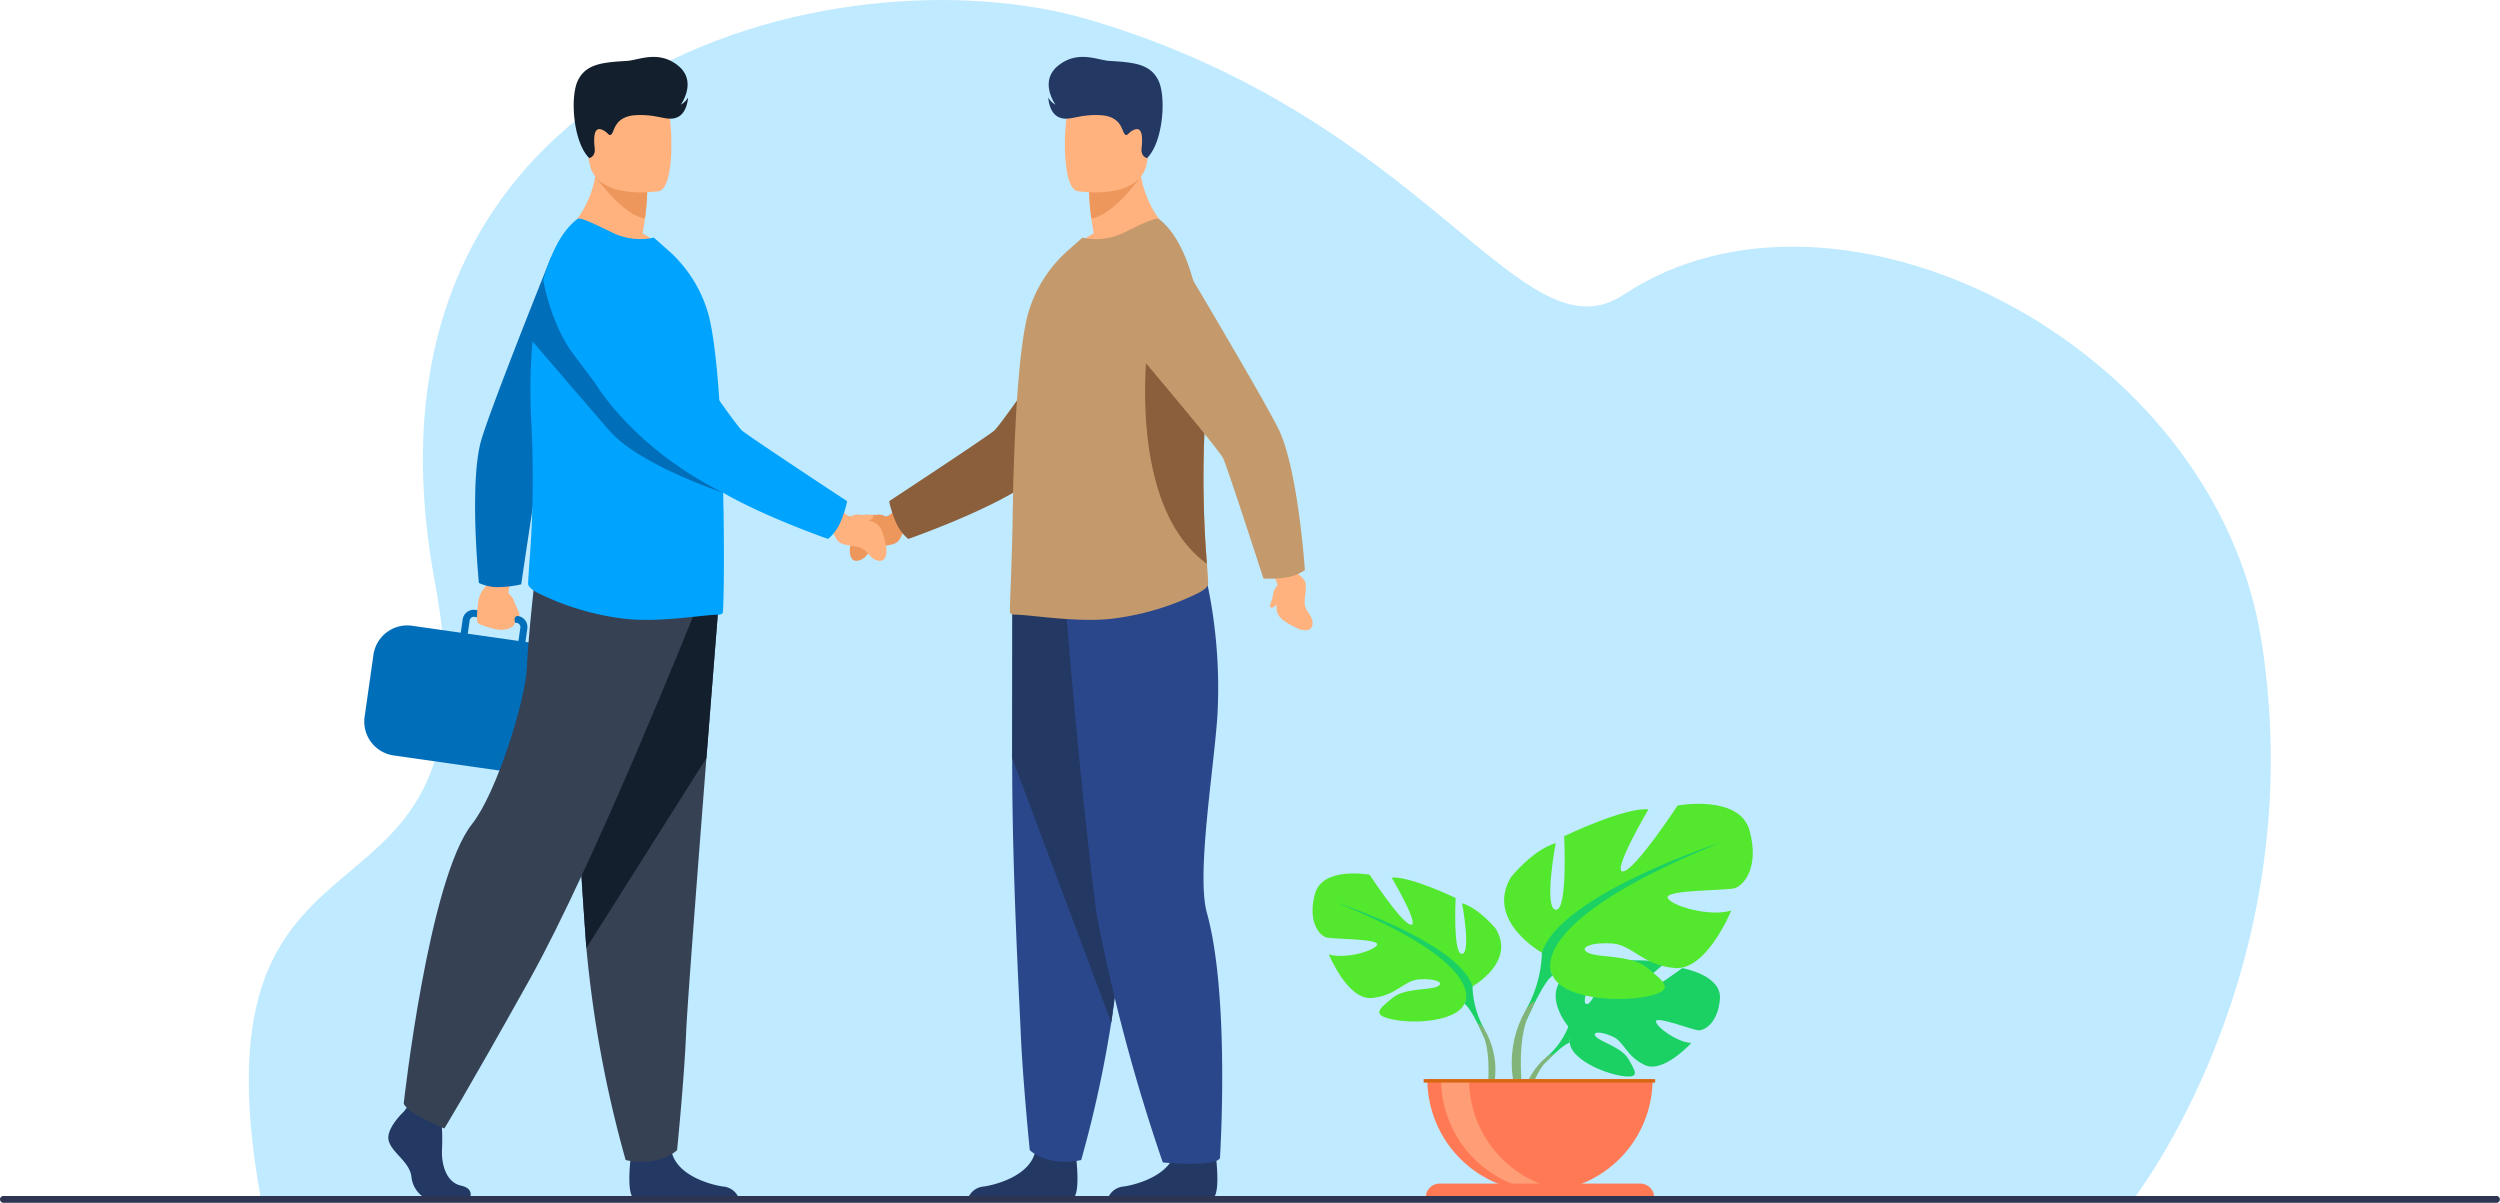 <svg xmlns="http://www.w3.org/2000/svg" width="442.975" height="213.126"><defs><clipPath id="a"><path fill="none" d="M0 0h442.975v213.126H0z" data-name="Rectangle 10276"/></clipPath></defs><g clip-path="url(#a)" data-name="Group 23880"><path fill="#bfeaff" d="M377.981 212.521s31.878-40.762 22.729-98.955c-8.35-53.111-75.346-86.388-112.967-61.377-18.2 12.1-34.363-30.9-94.764-48.7-44.666-13.165-132.72 9.085-115.945 99.5 12.754 68.741-44.605 33.6-30.789 109.538Z" data-name="Path 100744"/><path fill="#1cd163" d="M277.901 181.903s-4.859-5.668-.3-9.268c0 0 3.33-2.016 6.045-1.852 0 0-3.847 6.451-2.6 7.093s3.769-7.5 3.769-7.5 7.577-.735 10.015.437c0 0-6.478 5.3-5.114 5.617s8.361-4.888 8.361-4.888 7.052 1.2 6.677 5.5-2.806 5.631-3.875 5.516-7.316-2.5-7.452-1.624 3.625 3.735 6.259 3.869c0 0-4.972 5.484-8.277 3.9s-3.586-4.091-5.646-5.032-3.818-.938-2.968.021 4.579 1.892 5.756 3.976 2.235 3.489-1.184 2.974-8.976-3.016-9.22-5.881Z" data-name="Path 100745"/><path fill="#1cd163" d="M301.286 177.163s-19.154-.738-23.385 4.74a13.853 13.853 0 0 1-3.814 5.353l-.449 1.223s3.319-3.5 4.507-3.712c0 0-1.858-6.787 23.141-7.6" data-name="Path 100746"/><path fill="#82b378" d="M274.087 187.255a12.028 12.028 0 0 0-4.4 8.474l.746.067s1.313-5.617 3.686-7.814-.036-.726-.036-.726" data-name="Path 100747"/><path fill="#53e82e" d="M260.916 174.775s7.728-4.328 4.122-10.2c0 0-2.885-3.606-5.977-4.534 0 0 1.649 8.758 0 8.964s-1.133-9.892-1.133-9.892-8.14-3.916-11.334-3.607c0 0 5.049 8.552 3.4 8.346s-7.316-8.861-7.316-8.861-8.346-1.545-9.686 3.4.824 7.419 2.061 7.728 9.17.206 8.965 1.236-5.564 2.679-8.552 1.752c0 0 3.3 8.14 7.625 7.728s5.667-3.091 8.346-3.3 4.637.515 3.3 1.236-5.874.236-8.037 2.076-3.916 2.973.1 3.8 11.231.309 12.674-2.782Z" data-name="Path 100748"/><path fill="#1cd163" d="M236.804 159.937s21.639 7.007 24.111 14.838a16.441 16.441 0 0 0 2.061 7.522v1.546s-2.267-5.255-3.5-5.976c0 0 4.843-6.8-22.669-17.929" data-name="Path 100749"/><path fill="#82b378" d="M262.976 182.296a14.271 14.271 0 0 1 1.435 11.236l-.859-.231s.833-6.794-.913-10.211.336-.794.336-.794" data-name="Path 100750"/><path fill="#53e82e" d="M273.211 168.807s-10.187-5.7-5.433-13.447c0 0 3.8-4.754 7.878-5.976 0 0-2.173 11.545 0 11.817s1.494-13.039 1.494-13.039 10.73-5.161 14.941-4.754c0 0-6.656 11.273-4.482 11s9.644-11.681 9.644-11.681 11-2.037 12.768 4.482-1.086 9.78-2.717 10.187-12.088.272-11.817 1.63 7.334 3.531 11.273 2.309c0 0-4.346 10.73-10.051 10.187s-7.47-4.075-11-4.346-6.112.679-4.346 1.63 7.742.311 10.594 2.736 5.161 3.919-.136 5.006-14.8.407-16.707-3.667Z" data-name="Path 100751"/><path fill="#1cd163" d="M304.993 149.248s-28.523 9.236-31.783 19.559a21.671 21.671 0 0 1-2.716 9.915v2.037s2.988-6.927 4.618-7.878c0 0-6.384-8.964 29.881-23.633" data-name="Path 100752"/><path fill="#82b378" d="M270.499 178.722a18.812 18.812 0 0 0-1.891 14.811l1.132-.3s-1.1-8.956 1.2-13.46-.443-1.047-.443-1.047" data-name="Path 100753"/><path fill="#ff7955" d="M272.867 211.165a19.955 19.955 0 0 0 19.955-19.954h-39.909a19.955 19.955 0 0 0 19.955 19.954" data-name="Path 100754"/><path fill="#ff9d76" d="M277.777 211.013a19.967 19.967 0 0 1-22.433-19.8h4.958a19.958 19.958 0 0 0 17.475 19.8" data-name="Path 100755"/><path fill="#ff7955" d="M293.097 212.181h-40.46a2.462 2.462 0 0 1 2.461-2.462h35.537a2.462 2.462 0 0 1 2.462 2.462" data-name="Path 100756"/><path fill="#d86713" d="M252.256 191.211h41.019v.612h-41.019z" data-name="Rectangle 10275"/><path fill="#ed975d" d="M156.966 91.523q.192-.062.392-.134c.664-.237 2.01-1.978 2.01-1.978l2.536 2.737-1.742 1.839c-.994 2.328-1.011 2.37-4.016 2.823-2.6.392-2.181 2.051-3.993 2.507s-1.566-2.108-1.566-2.108c.7-4.061 1.467-4.593 3.21-4.953-.578-.208-.965-.512-.843-.895.107-.337 1 .03 2.777-.191a3.174 3.174 0 0 1 1.235.352" data-name="Path 100757"/><path fill="#8b5e3c" d="M158.959 93.009a19.323 19.323 0 0 1-1.412-4.2s17.107-11.247 18.607-12.5 17.051-24.117 17.051-24.117l18.228 1.46s-24.307 28.054-28.17 31.158c-6.384 5.13-22.332 10.689-22.332 10.689a8.117 8.117 0 0 1-1.972-2.486" data-name="Path 100758"/><path fill="#233862" d="M171.583 212.181h18.728c.9-1.1.569-5.156.432-6.48-.028-.267-.047-.422-.047-.422s-6.4-5.115-7.274-1.2a4.658 4.658 0 0 1-.095.361c-1.107 3.663-6.071 5.328-8.938 5.792a3.246 3.246 0 0 0-2.807 1.947" data-name="Path 100759"/><path fill="#233862" d="M196.372 212.181H215.1c.9-1.1.569-5.156.432-6.48-.028-.267-.047-.422-.047-.422s-6.4-5.115-7.274-1.2a4.658 4.658 0 0 1-.095.361c-1.107 3.663-6.071 5.328-8.938 5.792a3.246 3.246 0 0 0-2.807 1.947" data-name="Path 100760"/><path fill="#2b478b" d="M179.388 108.047s0 11.415-.037 26.275c-.049 19.845 1.329 44.086 1.514 48.689.319 7.994 1.6 20.781 1.6 20.781s3.036 3.038 9.111 1.757a209.169 209.169 0 0 0 6.961-37.568l.072-.954c1.439-19.662 3.676-61.064 3.676-61.064Z" data-name="Path 100761"/><path fill="#233862" d="M179.388 108.047s0 10.98-.037 26.275l17.572 46.9c.024-.317 1.661-13.871 1.685-14.19 1.439-19.662 3.676-61.064 3.676-61.064Z" data-name="Path 100762"/><path fill="#2b478b" d="M188.576 104.154s2.364 31.456 5.7 57.753a326.316 326.316 0 0 0 11.761 44.069s9.133.864 10.126-.75c0 0 1.827-28.529-2.316-43.489-1.869-6.748 1.192-25.064 1.857-34.791a89.384 89.384 0 0 0-1.871-23.958Z" data-name="Path 100763"/><path fill="#ffb27d" d="M189.162 45.113c6.84 2.158 18.675-3.667 18.675-3.667s-6.307-4.733-5.976-14.574l-5.288 4.262-3.593 2.895a43.061 43.061 0 0 0 .408 4.7c.1.787.232 1.664.4 2.622a16.368 16.368 0 0 0-4.621 3.764" data-name="Path 100764"/><path fill="#ed975d" d="M192.979 34.029a43.021 43.021 0 0 0 .408 4.7c3.98-.683 8.5-7.117 8.5-7.117a12.681 12.681 0 0 0-5.311-.476Z" data-name="Path 100765"/><path fill="#ffb27d" d="M190.888 33.867s11.3 1.877 12.359-5.177 3.233-11.562-3.936-13.059-8.978.984-9.9 3.252-1.43 14.314 1.482 14.984" data-name="Path 100766"/><path fill="#c49a6c" d="M178.99 108.634a1.106 1.106 0 0 0 .719.274c2.568-.035 10.683 1.408 17.021.757a47.214 47.214 0 0 0 15.15-4.372c.675-.3 2.227-1.131 2.192-1.884-.023-.825-.1-2.022-.208-3.53a188.867 188.867 0 0 1-.375-24.659c.11-1.937.167-3.858.175-5.75.052-14.1-2.743-26.5-8.36-30.693-.48-.344-3.426 1.1-6.132 2.431a11.2 11.2 0 0 1-7.364.892l-2.363 2.089a23.609 23.609 0 0 0-7.4 11.817c-1.166 4.692-1.85 13.154-2.227 21.922-.171 3.973-.309 7.981-.344 11.784v.136c-.033.377-.033.789-.033 1.166-.138 9.761-.625 17.486-.453 17.624" data-name="Path 100767"/><path fill="#233862" d="M203.255 28.011s-1.159-.194-.972-1.791.185-3.685-1.114-3.3-1.363 1.429-1.9.821-.543-3.164-4.406-3.342-5.433 1.167-7.23.377-1.891-3.509-1.891-3.509a3.091 3.091 0 0 0 1.282 1.28s-3-4.1.473-6.911 7.008-.971 9.017-.849c4.424.268 7.282.533 8.728 3.441s.849 10.98-1.99 13.778" data-name="Path 100768"/><path fill="#016eb9" d="m101.445 114.96-2.747-.391h-.006a6.027 6.027 0 0 0-.581-.113l-5.009-.712.335-2.353a1.992 1.992 0 0 0-1.69-2.252l-1.307-.187-5.259-.75-.948-.135a1.994 1.994 0 0 0-2.252 1.69l-.335 2.353L73 110.877A6.054 6.054 0 0 0 66.174 116l-1.57 11.028a6.052 6.052 0 0 0 5.123 6.825l25.109 3.579a5.887 5.887 0 0 0 1.308.042l2.051.292a6.03 6.03 0 0 0 6.8-5.1l1.553-10.9a6.03 6.03 0 0 0-5.1-6.8m-18.231-5.033a.747.747 0 0 1 .841-.631l1.117.158 4.139.591 2.256.321a.744.744 0 0 1 .631.84l-.335 2.353-8.985-1.281Z" data-name="Path 100769"/><path fill="#8b5e3c" d="M213.848 99.895a188.845 188.845 0 0 1-.375-24.659c.11-1.937.168-3.858.175-5.75-2.34-5.676-4.253-9.793-4.253-9.793h-5.9s-4.324 29.535 10.351 40.2" data-name="Path 100770"/><path fill="#ffb27d" d="M226.33 103.784q-.01-.2-.025-.414a8.732 8.732 0 0 0-1.373-2.463l3.312-1.719 1.311 2.167c1.98 1.576 2.017 1.6 1.656 4.621-.313 2.616 1.4 2.647 1.357 4.515s-2.448.95-2.448.95c-3.73-1.751-4.039-2.633-3.924-4.409-.354.5-.75.795-1.086.576-.3-.192.295-.958.552-2.728a3.173 3.173 0 0 1 .667-1.1" data-name="Path 100771"/><path fill="#c49a6c" d="M228.293 102.259a19.322 19.322 0 0 1-4.426.246s-6.305-19.478-7.117-21.257-18.728-22.839-18.728-22.839l7.464-18.679s19.379 32.371 21.347 36.919c3.252 7.516 4.38 24.368 4.38 24.368a8.114 8.114 0 0 1-2.92 1.242" data-name="Path 100772"/><path fill="#ffb27d" d="M90.137 105.215q-.024-.2-.044-.412a8.742 8.742 0 0 1 .944-2.657l-3.552-1.144-.932 2.355c-1.69 1.884-1.748 2.274-1.988 4.906s.261 2.24 1 2.544a12.778 12.778 0 0 0 2.434.71 4.092 4.092 0 0 0 2.25-.185c.937-.365 1.056-.857.932-1.52a.588.588 0 0 1 .625-.673.277.277 0 0 0 .2-.077c.26-.239-.476-1.173-1.025-2.877a3.17 3.17 0 0 0-.84-.971" data-name="Path 100773"/><path fill="#016eb9" d="M87.948 104.035a19.332 19.332 0 0 0 4.405-.494s2.975-20.255 3.479-22.145 14.665-25.638 14.665-25.638L97.623 45.597s-11.312 28.134-12.5 32.947c-1.955 7.953-.263 24.757-.263 24.757a8.114 8.114 0 0 0 3.086.738" data-name="Path 100774"/><path fill="#233862" d="M83.322 212.176h-8.19a4.964 4.964 0 0 1-2.24-3.753c-.4-2.638-3.357-4.077-4-6.235s2.639-5.194 2.639-5.194l.548-.707.57-.733 5.435 1.28s.135 1.295.216 2.943a37.606 37.606 0 0 1 .024 3.77c-.16 2.877.8 5.976 3.361 6.536 1.89.413 1.806 1.535 1.633 2.092" data-name="Path 100775"/><path fill="#233862" d="M130.85 212.181h-18.726c-.9-1.1-.569-5.156-.433-6.48.028-.267.047-.422.047-.422s6.4-5.115 7.274-1.2c.027.123.059.243.095.361 1.107 3.663 6.071 5.328 8.938 5.792a3.246 3.246 0 0 1 2.807 1.947" data-name="Path 100776"/><path fill="#364154" d="M127.284 107.641s-.971 12.116-2.112 26.68c-1.551 19.784-3.417 44.086-3.6 48.689-.319 7.994-1.6 20.782-1.6 20.782s-3.036 3.038-9.112 1.757a209.192 209.192 0 0 1-6.961-37.568l-.072-.954c-1.439-19.662-3.676-61.064-3.676-61.064Z" data-name="Path 100777"/><path fill="#131f2d" d="M127.284 107.641s-.971 12.116-2.112 26.68l-21.273 33.66-.072-.954c-1.439-19.662-3.676-61.064-3.676-61.064Z" data-name="Path 100778"/><path fill="#364154" d="M122.849 109.08s-17.5 43.879-29.013 64.5-15.106 26.375-15.106 26.375-6.594-2.638-7.193-4.436c0 0 4.4-39.809 12.109-49.514 4.355-5.484 9.471-21.94 9.711-27.694s1.558-17.144 1.558-17.144Z" data-name="Path 100779"/><path fill="#ffb27d" d="M118.493 45.113c-6.84 2.158-18.675-3.667-18.675-3.667s6.306-4.733 5.976-14.574l5.289 4.262 3.593 2.895a43.1 43.1 0 0 1-.408 4.7c-.1.787-.232 1.664-.4 2.622a16.369 16.369 0 0 1 4.62 3.764" data-name="Path 100780"/><path fill="#ed975d" d="M114.674 34.029a43.021 43.021 0 0 1-.408 4.7c-3.98-.683-8.5-7.117-8.5-7.117a12.681 12.681 0 0 1 5.311-.476Z" data-name="Path 100781"/><path fill="#ffb27d" d="M116.767 33.867s-11.3 1.877-12.359-5.177-3.233-11.562 3.936-13.059 8.978.984 9.9 3.252 1.43 14.314-1.482 14.984" data-name="Path 100782"/><path fill="#00a3fe" d="M128.04 108.65a1.107 1.107 0 0 1-.719.274c-2.569-.035-10.059 1.392-16.4.741a47.21 47.21 0 0 1-15.15-4.372c-.675-.3-2.226-1.131-2.192-1.884.023-.825.1-2.022.208-3.53a188.837 188.837 0 0 0 .375-24.659 108.59 108.59 0 0 1-.174-5.749c-.052-14.1 2.743-26.5 8.36-30.694.48-.344 3.426 1.1 6.132 2.431a11.2 11.2 0 0 0 7.364.892l2.363 2.089a23.608 23.608 0 0 1 7.4 11.817c1.165 4.692 1.85 13.154 2.226 21.922.171 3.973.309 7.981.344 11.784v.136c.033.377.033.789.033 1.165.138 9.761 0 17.5-.171 17.64" data-name="Path 100783"/><path fill="#ffb27d" d="M150.688 91.523q-.192-.062-.392-.134c-.664-.237-2.01-1.978-2.01-1.978l-2.536 2.737 1.742 1.839c.994 2.328 1.011 2.37 4.016 2.823 2.6.392 2.181 2.051 3.993 2.507s1.566-2.108 1.566-2.108c-.7-4.061-1.467-4.593-3.21-4.953.578-.208.965-.512.843-.895-.107-.337-1 .03-2.777-.191a3.174 3.174 0 0 0-1.235.352" data-name="Path 100784"/><path fill="#00a3fe" d="M148.695 93.009a19.321 19.321 0 0 0 1.412-4.2S133 77.562 131.5 76.309s-17.051-24.121-17.051-24.121l-18.228 1.46s24.306 28.054 28.17 31.158c6.384 5.13 22.332 10.689 22.332 10.689a8.117 8.117 0 0 0 1.972-2.486" data-name="Path 100785"/><path fill="#131f2d" d="M104.399 28.011s1.159-.194.972-1.791-.185-3.685 1.114-3.3 1.363 1.429 1.9.821.543-3.164 4.406-3.342 5.433 1.167 7.23.377 1.891-3.509 1.891-3.509a3.09 3.09 0 0 1-1.282 1.28s3-4.1-.473-6.911-7.008-.971-9.017-.849c-4.424.268-7.283.533-8.728 3.441s-.849 10.98 1.99 13.778" data-name="Path 100786"/><path fill="#016eb9" d="M128.142 87.309s-14.893-4.932-20.15-10.989c-5.335-6.147-14.97-17.4-14.97-17.4l.092-.373a48.8 48.8 0 0 1 3.139-8.921s1.3 7.729 5.3 13.063l4 5.335s6.581 11.308 22.585 19.281" data-name="Path 100787"/><path fill="#2e3552" d="M442.37 213.126H.605a.607.607 0 0 1-.605-.605.607.607 0 0 1 .605-.605H442.37a.606.606 0 0 1 0 1.211" data-name="Path 100788"/></g></svg>